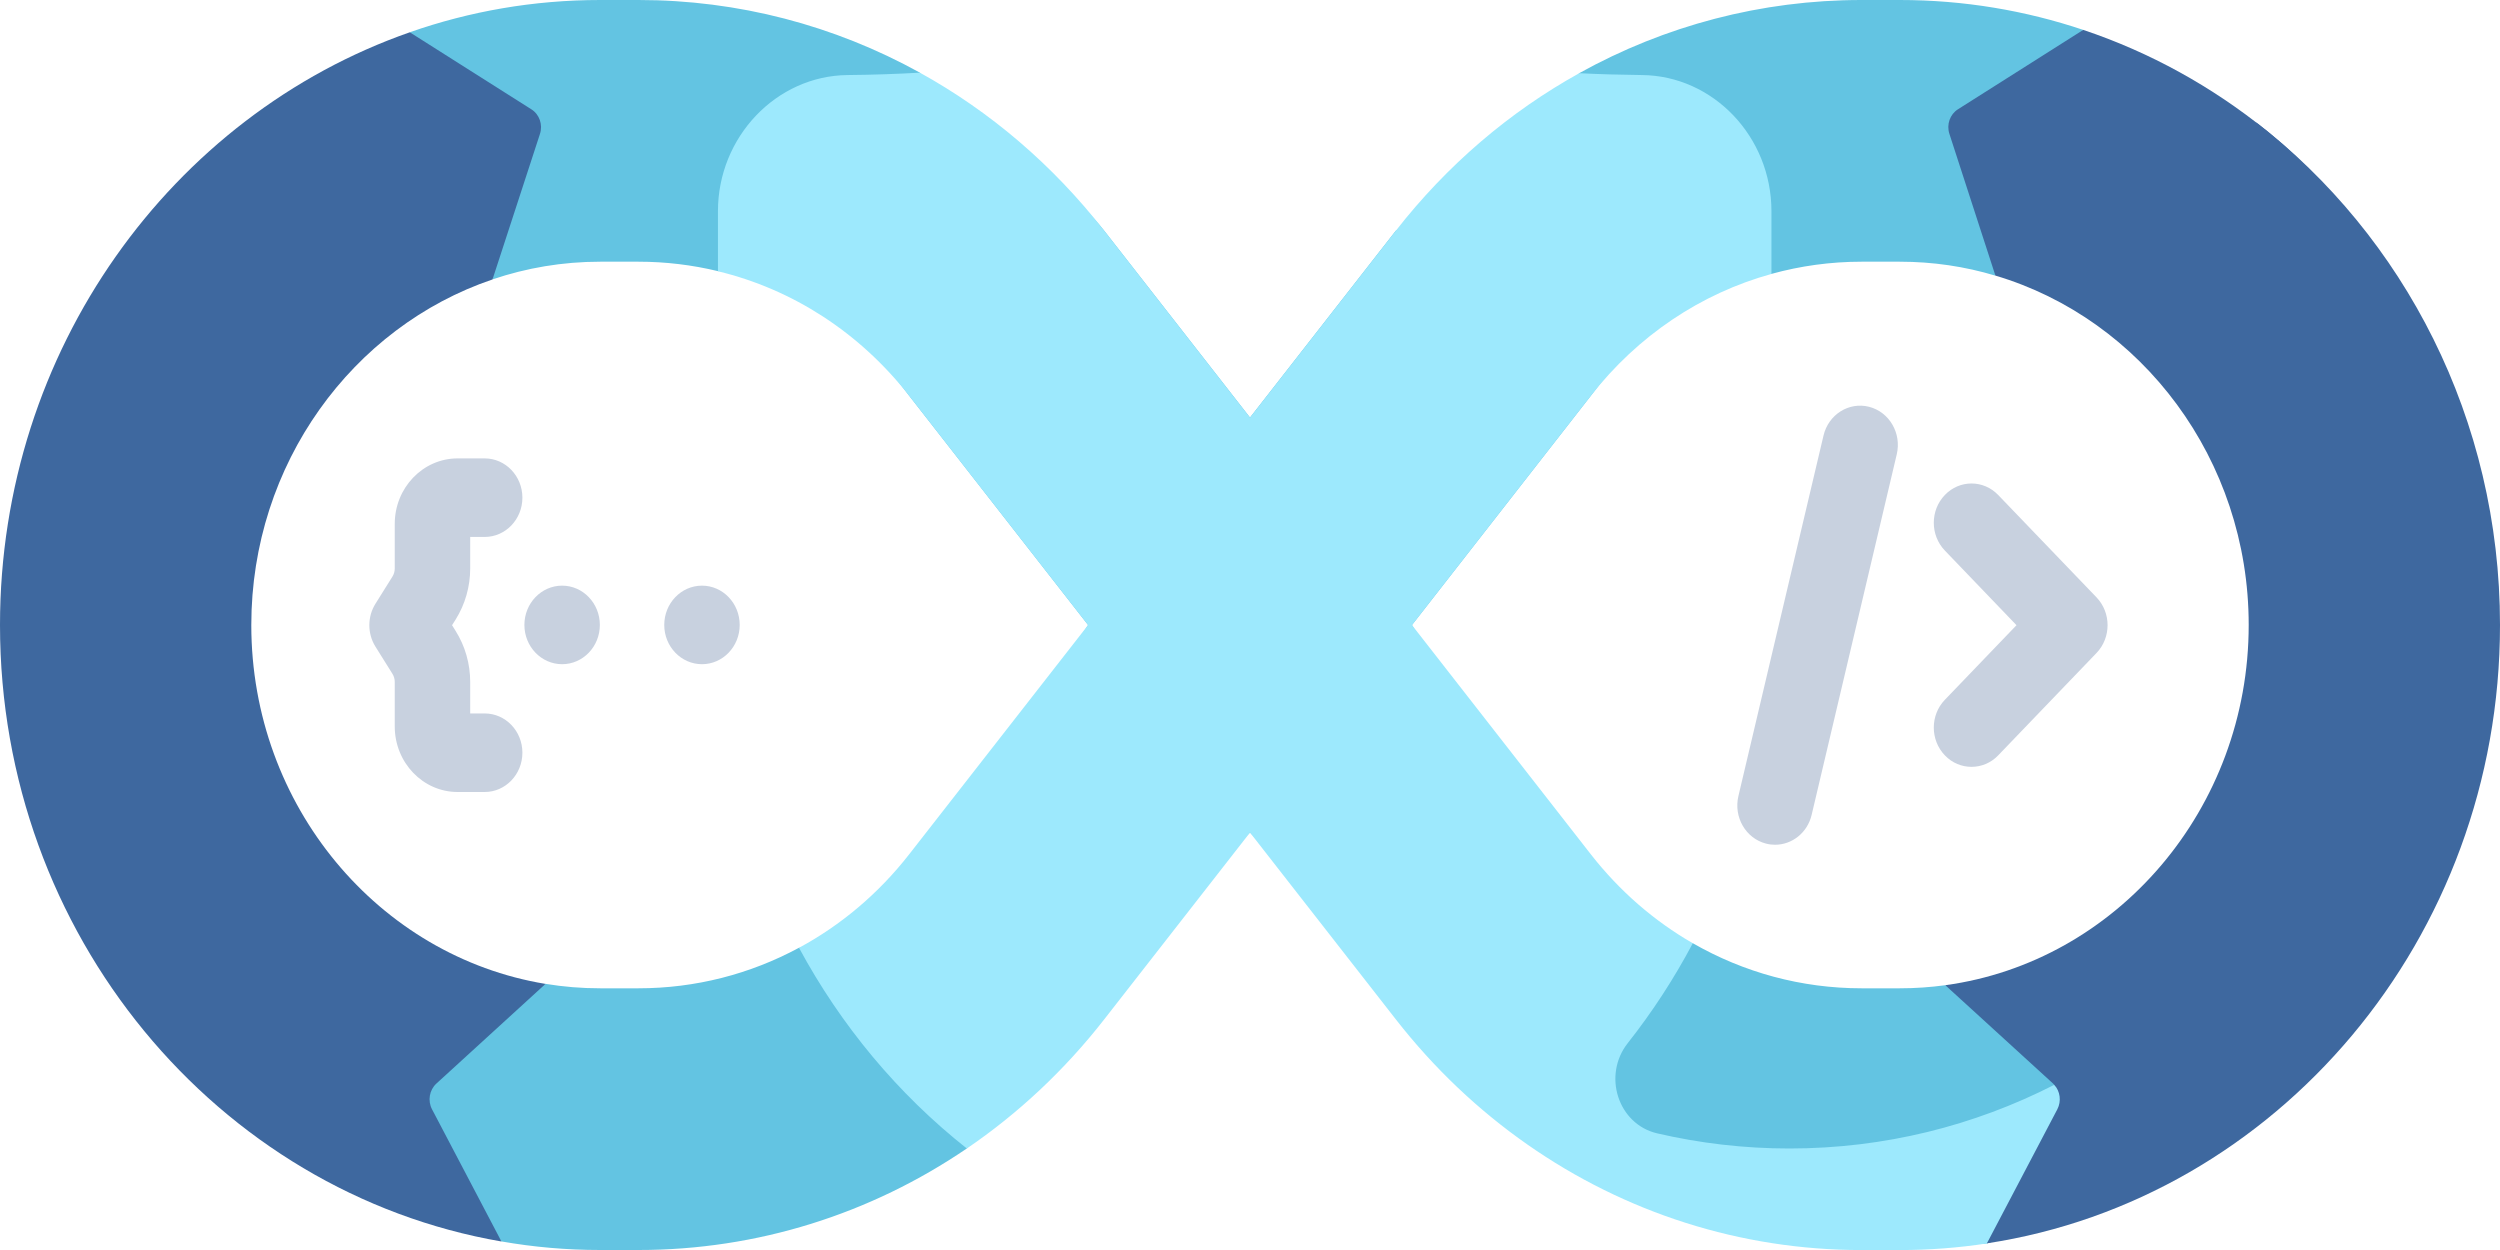 <svg width="50" height="25" viewBox="0 0 50 25" fill="none" xmlns="http://www.w3.org/2000/svg">
<path d="M42.082 21.584C42.223 21.714 42.26 21.928 42.17 22.101L39.739 24.868C39.169 24.955 38.757 24.408 38.166 24.408H37.399C34.982 24.408 32.76 23.938 30.809 22.574C30.009 21.508 29.113 21.051 28.347 20.07L25 16.649L21.473 20.109C20.677 21.128 19.337 22.969 19.337 22.969C17.41 24.282 15.141 25 12.771 25H12.004C11.332 25 10.672 24.942 10.03 24.829H10.029L7.37 21.706C7.279 21.533 7.316 21.32 7.457 21.19L10.911 19.677C11.267 19.736 11.632 19.766 12.004 19.766H12.771C13.906 19.766 15.002 19.483 15.98 18.955C16.89 19.005 17.847 18.392 18.462 17.605L21.762 12.5L18.186 7.918C17.197 6.65 16.45 5.286 14.359 5.423C13.844 5.299 13.312 5.234 12.771 5.234H12.004C11.252 5.234 10.528 5.358 9.85 5.588L9.987 2.904C10.049 2.718 9.977 2.513 9.815 2.411L8.196 0.645C9.393 0.226 10.673 0 12.004 0H12.771C14.765 0 16.688 0.508 18.396 1.452C19.29 2.815 21.055 3.294 22.086 4.617L25 8.351L27.914 4.617C27.914 4.617 30.709 2.786 31.585 1.463C33.297 0.512 35.228 0 37.229 0H37.996C39.276 0 40.508 0.21 41.665 0.598L40.241 2.678C40.08 2.779 40.009 2.984 40.069 3.17L39.908 5.513C39.301 5.33 38.659 5.234 37.996 5.234H37.229C36.613 5.234 36.009 5.318 35.429 5.478C33.63 5.32 32.756 6.71 31.814 7.918L28.239 12.5L31.282 17.684C31.857 18.42 32.949 18.887 33.856 18.864C34.874 19.45 36.03 19.766 37.23 19.766H37.996C38.305 19.766 38.609 19.745 38.907 19.704L42.082 21.584Z" fill="#63C4E2"/>
<path d="M8.641 22.187L10.029 24.83C4.346 23.848 0 18.693 0 12.501C0 6.995 3.438 2.308 8.195 0.646H8.196L10.627 2.186C10.789 2.288 10.86 2.493 10.799 2.679L9.85 5.589C7.053 6.536 5.026 9.277 5.026 12.501C5.026 16.121 7.58 19.13 10.91 19.678L8.728 21.671C8.587 21.801 8.55 22.014 8.641 22.187Z" fill="#3E689F"/>
<path d="M49.357 12.499C49.357 18.776 45.21 23.165 39.738 24.867L41.147 22.186C41.237 22.013 41.2 21.799 41.059 21.669L38.906 19.704C42.325 19.238 44.974 16.185 44.974 12.499C44.974 9.183 42.829 6.379 39.908 5.512L38.988 2.677C38.927 2.491 38.999 2.286 39.16 2.185L41.665 0.598C43.003 1.046 44.24 1.733 45.328 2.61C48.168 4.898 49.357 8.481 49.357 12.499Z" fill="#3E689F"/>
<path d="M39.43 15.337C39.237 15.337 39.044 15.261 38.897 15.107C38.602 14.8 38.602 14.303 38.897 13.996L40.33 12.504L38.897 11.011C38.602 10.704 38.602 10.207 38.897 9.9C39.191 9.593 39.669 9.593 39.964 9.9L41.931 11.948C42.225 12.255 42.225 12.752 41.931 13.059L39.964 15.107C39.817 15.261 39.623 15.337 39.43 15.337Z" fill="#C8D1DF"/>
<path d="M35.501 16.895C35.442 16.895 35.381 16.888 35.321 16.872C34.916 16.769 34.669 16.343 34.768 15.922L36.47 8.712C36.569 8.29 36.978 8.033 37.382 8.136C37.787 8.24 38.035 8.665 37.935 9.087L36.233 16.297C36.149 16.655 35.841 16.895 35.501 16.895Z" fill="#C8D1DF"/>
<path d="M9.694 15.84H9.152C8.459 15.84 7.895 15.252 7.895 14.53V13.639C7.895 13.581 7.879 13.524 7.848 13.475L7.509 12.933C7.346 12.672 7.346 12.336 7.509 12.075L7.848 11.533C7.879 11.484 7.895 11.427 7.895 11.368V10.477C7.895 9.755 8.459 9.168 9.152 9.168H9.694C10.11 9.168 10.448 9.52 10.448 9.954C10.448 10.387 10.11 10.739 9.694 10.739H9.404V11.368C9.404 11.732 9.303 12.086 9.113 12.39L9.041 12.504L9.112 12.618C9.303 12.922 9.404 13.276 9.404 13.64V14.269H9.694C10.11 14.269 10.448 14.62 10.448 15.054C10.448 15.488 10.11 15.84 9.694 15.84Z" fill="#C8D1DF"/>
<path d="M42.029 22.427L39.739 24.869C39.169 24.956 38.588 25.001 37.996 25.001H37.23C34.813 25.001 32.5 24.255 30.549 22.891C29.569 22.206 28.679 21.366 27.914 20.384L25 16.651L22.087 20.384C21.292 21.404 20.363 22.271 19.337 22.97C17.952 21.876 16.815 20.503 15.98 18.956C16.819 18.503 17.572 17.871 18.186 17.083L21.762 12.501L18.186 7.919C17.196 6.651 15.852 5.785 14.359 5.425V4.224C14.359 2.741 15.525 1.516 16.95 1.501C17.459 1.496 17.94 1.48 18.397 1.453C19.798 2.227 21.055 3.295 22.087 4.618L25 8.352L27.914 4.618C28.941 3.301 30.191 2.237 31.585 1.464C31.978 1.484 32.399 1.496 32.839 1.501C34.266 1.515 35.429 2.736 35.429 4.224V5.479C34.021 5.868 32.757 6.711 31.814 7.919L28.239 12.501L31.814 17.083C32.389 17.82 33.083 18.42 33.856 18.865C33.483 19.569 33.048 20.238 32.556 20.861C32.046 21.506 32.36 22.484 33.143 22.667C33.995 22.865 34.88 22.97 35.789 22.97C37.69 22.97 39.486 22.513 41.085 21.697C41.205 21.827 42.114 22.265 42.029 22.427Z" fill="#9DE9FD"/>
<path d="M50 12.499C50 18.775 45.534 23.986 39.738 24.867L41.147 22.185C41.231 22.023 41.204 21.825 41.084 21.695C41.294 21.589 41.499 21.477 41.701 21.358C45.373 19.205 47.852 15.107 47.852 10.406C47.852 7.384 46.827 4.611 45.119 2.443C48.077 4.723 50 8.382 50 12.499Z" fill="#3E689F"/>
<path d="M11.243 13.284C11.659 13.284 11.997 12.932 11.997 12.499C11.997 12.065 11.659 11.713 11.243 11.713C10.826 11.713 10.488 12.065 10.488 12.499C10.488 12.932 10.826 13.284 11.243 13.284Z" fill="#C8D1DF"/>
<path d="M14.04 13.284C14.456 13.284 14.794 12.932 14.794 12.499C14.794 12.065 14.456 11.713 14.04 11.713C13.623 11.713 13.285 12.065 13.285 12.499C13.285 12.932 13.623 13.284 14.04 13.284Z" fill="#C8D1DF"/>
</svg>
